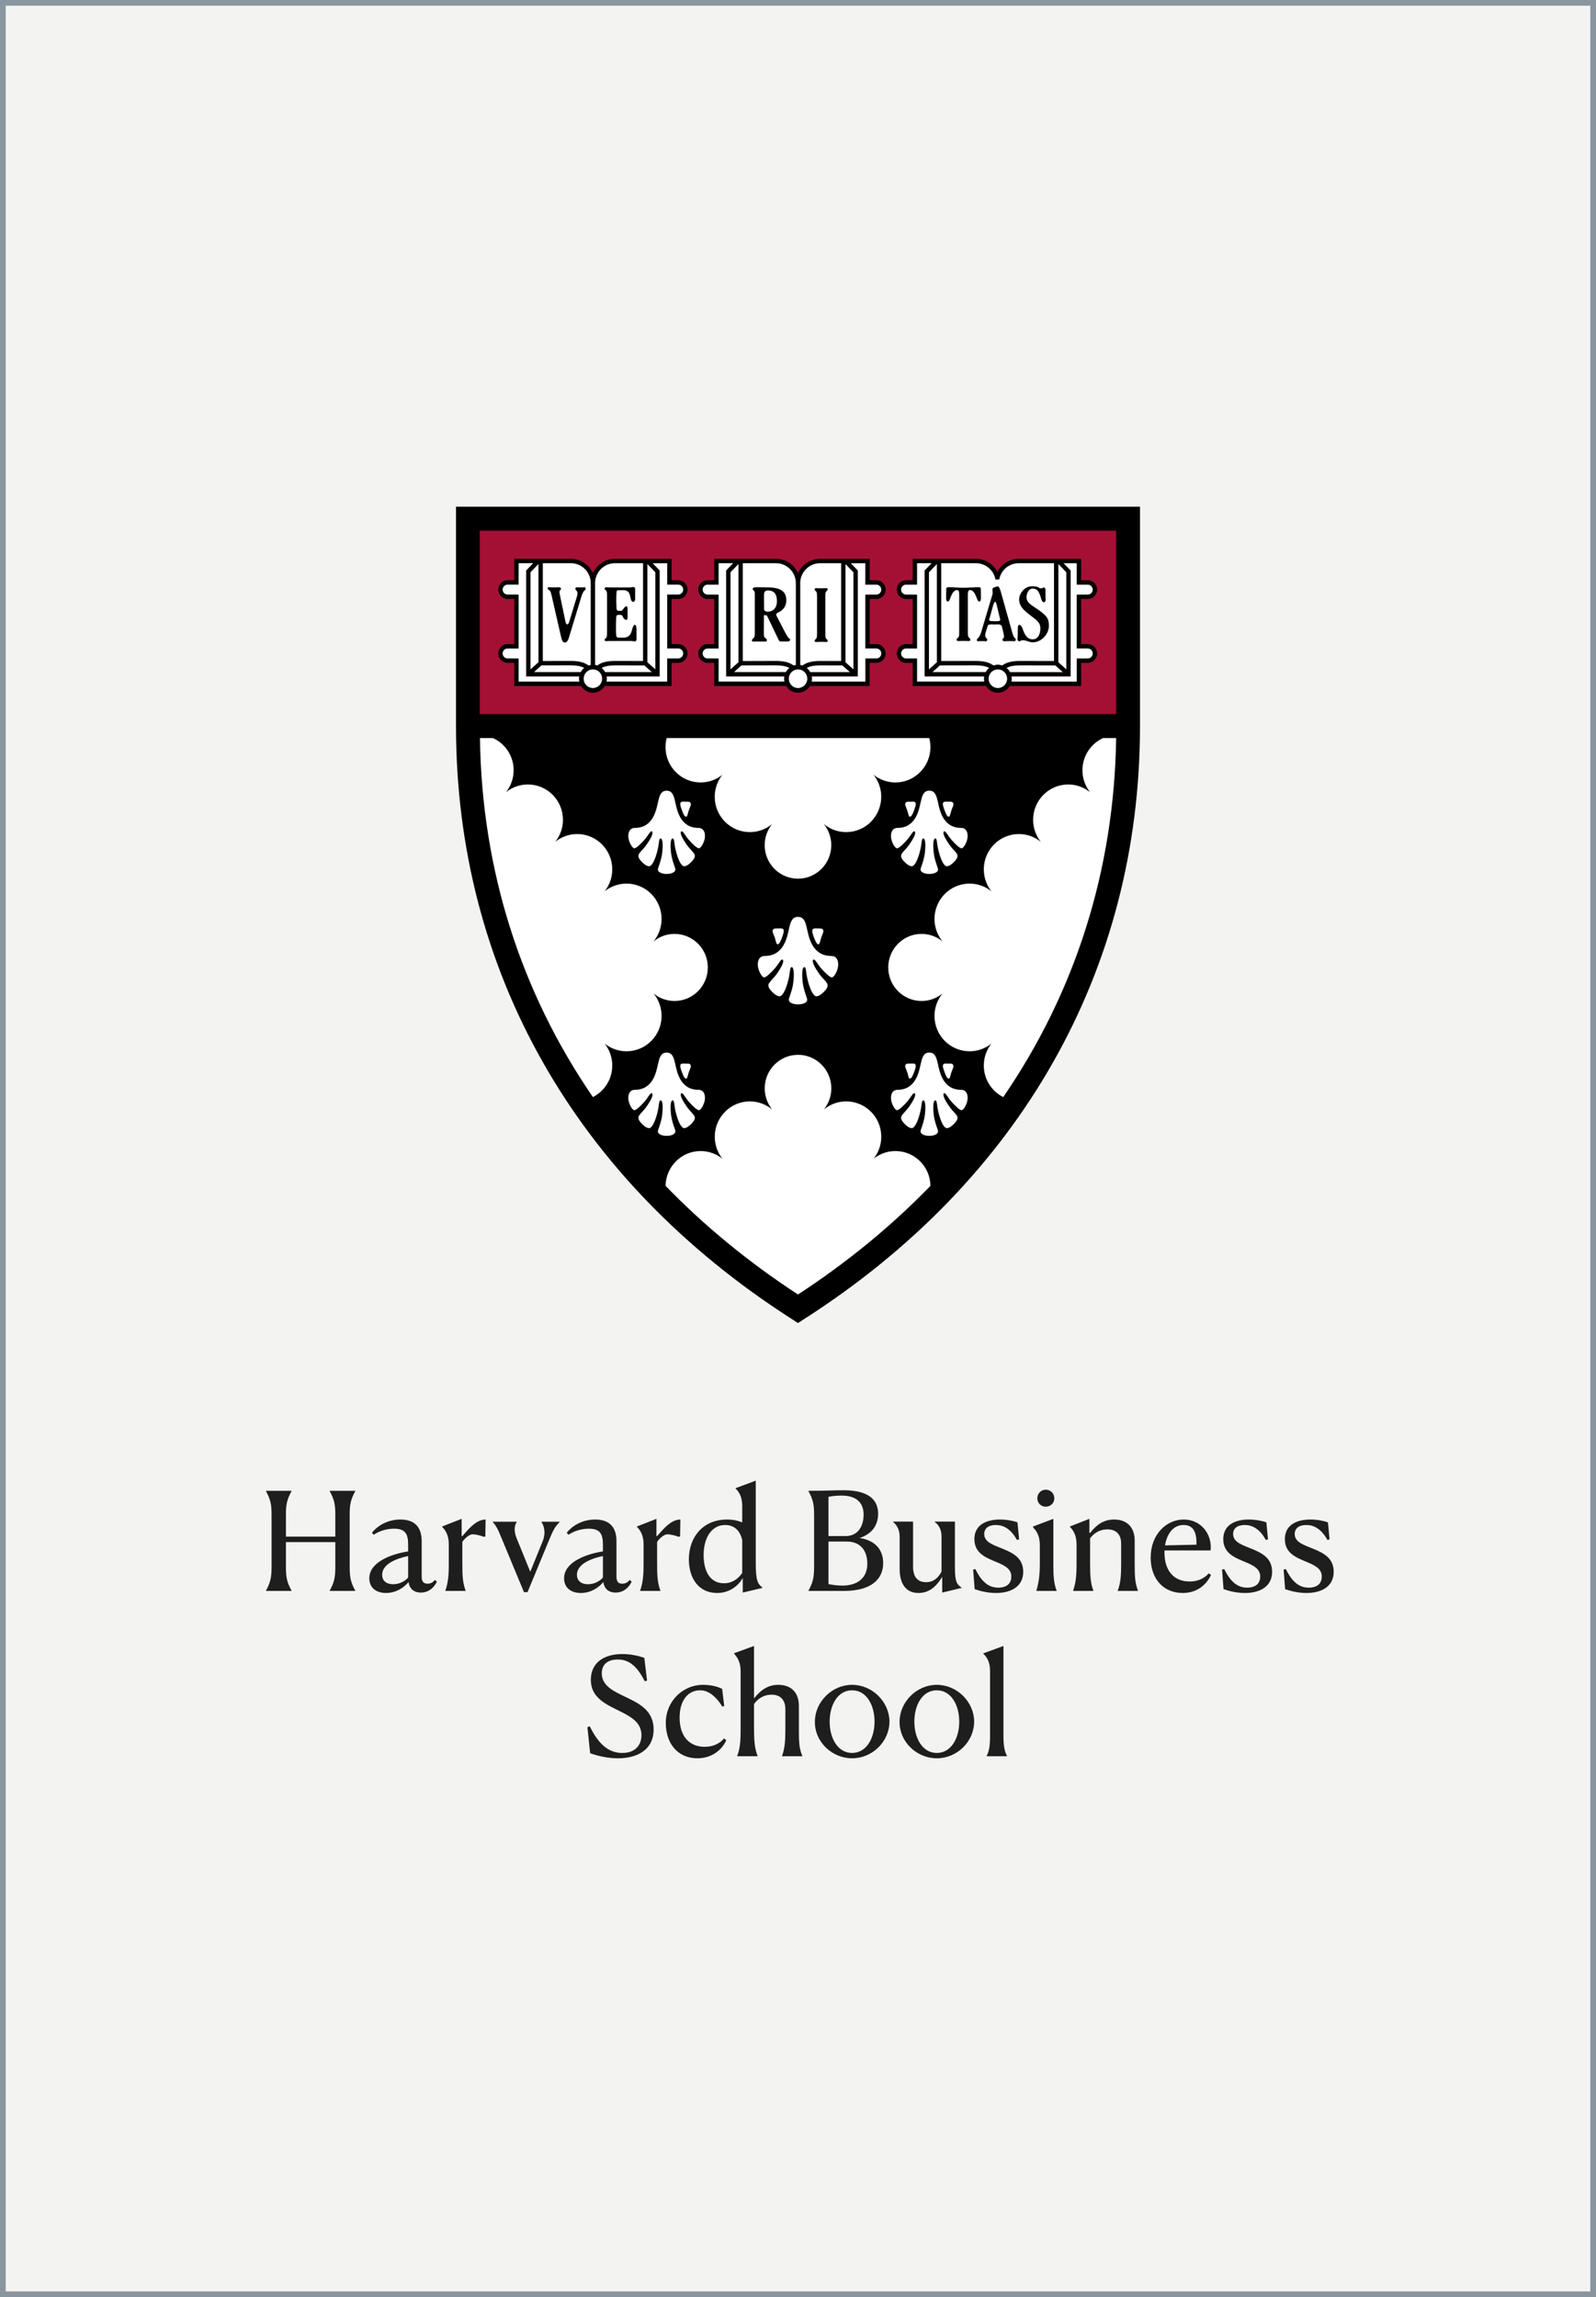 <svg width="280" height="403" viewBox="0 0 280 403" fill="none" xmlns="http://www.w3.org/2000/svg">
<rect width="280" height="403" fill="#E5E5E5"/>
<rect x="0.5" y="0.5" width="279" height="402" fill="#F3F3F1"/>
<rect x="0.5" y="0.5" width="279" height="402" stroke="#8996A0"/>
<path d="M80 88.893V127.387C80 170.114 100.911 207.047 138.878 231.386L139.997 232.107L141.116 231.386C179.089 207.047 200 170.114 200 127.387V88.893H80Z" fill="black"/>
<path d="M195.822 93.103H84.17V125.286H195.822V93.103Z" fill="#A41034"/>
<path d="M193.509 129.488C191.383 130.463 189.9 132.621 189.9 135.129C189.9 136.583 190.398 137.913 191.232 138.972C190.179 138.133 188.853 137.626 187.404 137.626C184.002 137.626 181.249 140.404 181.249 143.824C181.249 145.278 181.747 146.608 182.581 147.668C181.529 146.828 180.202 146.321 178.753 146.321C175.351 146.321 172.598 149.099 172.598 152.519C172.598 153.973 173.096 155.303 173.93 156.363C172.878 155.523 171.551 155.016 170.102 155.016C166.7 155.016 163.947 157.794 163.947 161.215C163.947 162.708 164.473 164.077 165.346 165.148C164.344 164.331 163.068 163.841 161.675 163.841C158.446 163.841 155.833 166.478 155.833 169.724C155.833 172.976 158.452 175.607 161.675 175.607C163.063 175.607 164.339 175.117 165.346 174.3C164.473 175.371 163.947 176.74 163.947 178.233C163.947 181.659 166.706 184.432 170.102 184.432C171.551 184.432 172.878 183.925 173.93 183.085C173.101 184.145 172.598 185.475 172.598 186.928C172.598 189.357 173.985 191.459 176.006 192.473C188.624 174.086 195.479 152.694 195.815 129.488H193.509Z" fill="white"/>
<path d="M116.757 131.072C116.757 134.498 119.516 137.271 122.912 137.271C124.356 137.271 125.676 136.769 126.728 135.929C125.895 136.989 125.391 138.324 125.391 139.784C125.391 143.21 128.15 145.983 131.546 145.983C133.029 145.983 134.389 145.453 135.452 144.574C134.641 145.582 134.154 146.867 134.154 148.271C134.154 151.522 136.773 154.154 139.996 154.154C143.224 154.154 145.838 151.516 145.838 148.271C145.838 146.873 145.351 145.588 144.54 144.574C145.603 145.453 146.962 145.983 148.445 145.983C151.848 145.983 154.601 143.204 154.601 139.784C154.601 138.324 154.097 136.989 153.263 135.929C154.315 136.763 155.636 137.271 157.08 137.271C160.482 137.271 163.235 134.492 163.235 131.072C163.235 130.525 163.162 129.995 163.028 129.488H116.958C116.835 129.995 116.757 130.525 116.757 131.072Z" fill="white"/>
<path d="M157.087 201.936C155.644 201.936 154.323 202.438 153.271 203.277C154.105 202.218 154.609 200.882 154.609 199.423C154.609 195.996 151.85 193.224 148.453 193.224C146.97 193.224 145.611 193.754 144.547 194.633C145.359 193.624 145.846 192.339 145.846 190.936C145.846 187.684 143.227 185.053 140.004 185.053C136.775 185.053 134.162 187.69 134.162 190.936C134.162 192.334 134.649 193.618 135.46 194.633C134.397 193.754 133.037 193.224 131.554 193.224C128.152 193.224 125.399 196.002 125.399 199.423C125.399 200.882 125.902 202.218 126.736 203.277C125.684 202.443 124.364 201.936 122.92 201.936C119.551 201.936 116.821 204.664 116.765 208.039C123.536 215.027 131.297 221.417 139.998 227.103C148.705 221.411 156.466 215.027 163.237 208.039C163.192 204.664 160.456 201.936 157.087 201.936Z" fill="white"/>
<path d="M107.414 186.928C107.414 185.475 106.916 184.145 106.082 183.085C107.134 183.925 108.46 184.432 109.909 184.432C113.311 184.432 116.065 181.654 116.065 178.233C116.065 176.74 115.539 175.371 114.666 174.3C115.667 175.117 116.943 175.607 118.337 175.607C121.565 175.607 124.178 172.97 124.178 169.724C124.178 166.472 121.56 163.841 118.337 163.841C116.949 163.841 115.673 164.331 114.666 165.148C115.539 164.077 116.065 162.708 116.065 161.215C116.065 157.789 113.306 155.016 109.909 155.016C108.46 155.016 107.134 155.523 106.082 156.363C106.91 155.303 107.414 153.973 107.414 152.519C107.414 149.093 104.655 146.321 101.258 146.321C99.809 146.321 98.483 146.828 97.431 147.668C98.259 146.608 98.763 145.278 98.763 143.824C98.763 140.398 96.004 137.626 92.607 137.626C91.158 137.626 89.832 138.133 88.78 138.972C89.608 137.913 90.112 136.583 90.112 135.129C90.112 132.621 88.629 130.469 86.502 129.488H84.203C84.522 152.666 91.382 174.063 104.017 192.468C106.026 191.453 107.414 189.357 107.414 186.928Z" fill="white"/>
<path d="M120.373 143.289C120.586 143.289 120.636 142.793 120.815 142.241C121.033 141.553 121.319 141.204 121.145 140.877C121.005 140.612 120.77 140.646 120.311 140.646C119.998 140.646 119.55 140.573 119.405 140.804C119.231 141.08 119.455 141.666 119.662 142.207C119.88 142.81 120.099 143.289 120.373 143.289Z" fill="white"/>
<path d="M120.824 147.313C121.496 148.074 122.279 148.823 122.615 148.823C123.001 148.823 123.678 147.589 123.678 146.699C123.678 145.809 123.298 145.245 122.531 145.245C119.258 145.245 118.754 141.977 118.452 140.669C118.211 139.638 117.987 138.714 116.952 138.714C115.917 138.714 115.693 139.638 115.452 140.669C115.15 141.977 114.647 145.245 111.373 145.245C110.612 145.245 110.226 145.809 110.226 146.699C110.226 147.589 110.903 148.823 111.289 148.823C111.625 148.823 112.408 148.074 113.08 147.313C113.712 146.598 114.154 145.572 114.417 145.899C114.675 146.22 114.059 147.268 113.522 148.057C112.727 149.223 112 149.601 112 150.165C112 150.582 112.42 151.044 112.772 151.371C113.13 151.709 113.511 151.968 113.891 151.968C114.356 151.968 114.96 150.869 115.385 149.043C115.665 147.832 115.576 147.093 115.9 147.093C116.146 147.093 116.297 147.679 116.247 148.739C116.197 149.888 116.051 150.537 115.676 151.681C115.503 152.205 115.257 152.599 115.57 152.903C115.872 153.191 116.381 153.326 116.952 153.326C117.523 153.326 118.032 153.196 118.334 152.903C118.648 152.599 118.401 152.205 118.228 151.681C117.853 150.537 117.707 149.888 117.657 148.739C117.607 147.679 117.758 147.093 118.004 147.093C118.329 147.093 118.239 147.832 118.519 149.043C118.938 150.863 119.548 151.968 120.013 151.968C120.393 151.968 120.774 151.709 121.132 151.371C121.485 151.038 121.904 150.576 121.904 150.165C121.904 149.601 121.177 149.229 120.382 148.057C119.845 147.268 119.224 146.22 119.487 145.899C119.75 145.572 120.192 146.598 120.824 147.313Z" fill="white"/>
<path d="M166.448 143.289C166.66 143.289 166.711 142.793 166.89 142.241C167.108 141.553 167.393 141.204 167.22 140.877C167.08 140.612 166.845 140.646 166.386 140.646C166.073 140.646 165.625 140.573 165.48 140.804C165.306 141.08 165.53 141.666 165.737 142.207C165.955 142.81 166.173 143.289 166.448 143.289Z" fill="white"/>
<path d="M166.908 147.313C167.579 148.074 168.363 148.823 168.699 148.823C169.085 148.823 169.762 147.589 169.762 146.699C169.762 145.809 169.381 145.245 168.615 145.245C165.341 145.245 164.837 141.977 164.535 140.669C164.295 139.638 164.071 138.714 163.036 138.714C162 138.714 161.777 139.638 161.536 140.669C161.234 141.977 160.73 145.245 157.457 145.245C156.696 145.245 156.31 145.809 156.31 146.699C156.31 147.589 156.987 148.823 157.373 148.823C157.709 148.823 158.492 148.074 159.163 147.313C159.796 146.598 160.238 145.572 160.501 145.899C160.758 146.22 160.143 147.268 159.605 148.057C158.811 149.223 158.083 149.601 158.083 150.165C158.083 150.582 158.503 151.044 158.856 151.371C159.214 151.709 159.594 151.968 159.975 151.968C160.439 151.968 161.044 150.869 161.469 149.043C161.749 147.832 161.659 147.093 161.984 147.093C162.23 147.093 162.381 147.679 162.331 148.739C162.28 149.888 162.135 150.537 161.76 151.681C161.586 152.205 161.34 152.599 161.653 152.903C161.956 153.191 162.465 153.326 163.036 153.326C163.606 153.326 164.116 153.196 164.418 152.903C164.731 152.599 164.485 152.205 164.311 151.681C163.937 150.537 163.791 149.888 163.741 148.739C163.69 147.679 163.841 147.093 164.088 147.093C164.412 147.093 164.323 147.832 164.602 149.043C165.022 150.863 165.632 151.968 166.096 151.968C166.477 151.968 166.858 151.709 167.216 151.371C167.568 151.038 167.988 150.576 167.988 150.165C167.988 149.601 167.26 149.229 166.466 148.057C165.929 147.268 165.307 146.22 165.57 145.899C165.833 145.572 166.276 146.598 166.908 147.313Z" fill="white"/>
<path d="M159.622 143.29C159.896 143.29 160.12 142.811 160.344 142.208C160.545 141.667 160.774 141.075 160.601 140.805C160.45 140.568 160.002 140.647 159.694 140.647C159.236 140.647 159.001 140.613 158.861 140.878C158.687 141.205 158.967 141.549 159.191 142.242C159.359 142.8 159.409 143.29 159.622 143.29Z" fill="white"/>
<path d="M120.373 189.237C120.586 189.237 120.636 188.741 120.815 188.188C121.033 187.501 121.319 187.151 121.145 186.825C121.005 186.56 120.77 186.594 120.311 186.594C119.998 186.594 119.55 186.52 119.405 186.751C119.231 187.028 119.455 187.614 119.662 188.155C119.88 188.758 120.099 189.237 120.373 189.237Z" fill="white"/>
<path d="M120.824 193.259C121.496 194.019 122.279 194.769 122.615 194.769C123.001 194.769 123.678 193.535 123.678 192.644C123.678 191.754 123.298 191.19 122.531 191.19C119.258 191.19 118.754 187.922 118.452 186.615C118.211 185.583 117.987 184.659 116.952 184.659C115.917 184.659 115.693 185.583 115.452 186.615C115.15 187.922 114.647 191.19 111.373 191.19C110.612 191.19 110.226 191.754 110.226 192.644C110.226 193.535 110.903 194.769 111.289 194.769C111.625 194.769 112.408 194.019 113.08 193.259C113.712 192.543 114.154 191.517 114.417 191.844C114.675 192.165 114.059 193.213 113.522 194.002C112.727 195.169 112 195.546 112 196.11C112 196.527 112.42 196.989 112.772 197.316C113.13 197.654 113.511 197.913 113.891 197.913C114.356 197.913 114.96 196.814 115.385 194.989C115.665 193.777 115.576 193.039 115.9 193.039C116.146 193.039 116.297 193.625 116.247 194.684C116.197 195.834 116.051 196.482 115.676 197.626C115.503 198.15 115.257 198.545 115.57 198.849C115.872 199.136 116.381 199.271 116.952 199.271C117.523 199.271 118.032 199.142 118.334 198.849C118.648 198.545 118.401 198.15 118.228 197.626C117.853 196.482 117.707 195.834 117.657 194.684C117.607 193.625 117.758 193.039 118.004 193.039C118.329 193.039 118.239 193.777 118.519 194.989C118.938 196.809 119.548 197.913 120.013 197.913C120.393 197.913 120.774 197.654 121.132 197.316C121.485 196.983 121.904 196.521 121.904 196.11C121.904 195.546 121.177 195.175 120.382 194.002C119.845 193.213 119.224 192.165 119.487 191.844C119.75 191.517 120.192 192.543 120.824 193.259Z" fill="white"/>
<path d="M166.448 189.237C166.66 189.237 166.711 188.741 166.89 188.188C167.108 187.501 167.393 187.151 167.22 186.825C167.08 186.56 166.845 186.594 166.386 186.594C166.073 186.594 165.625 186.52 165.48 186.751C165.306 187.028 165.53 187.614 165.737 188.155C165.955 188.758 166.173 189.237 166.448 189.237Z" fill="white"/>
<path d="M156.31 192.644C156.31 193.535 156.987 194.769 157.373 194.769C157.709 194.769 158.492 194.019 159.163 193.259C159.796 192.543 160.238 191.517 160.501 191.844C160.758 192.165 160.143 193.213 159.605 194.002C158.811 195.169 158.083 195.546 158.083 196.11C158.083 196.527 158.503 196.989 158.856 197.316C159.214 197.654 159.594 197.913 159.975 197.913C160.439 197.913 161.044 196.814 161.469 194.989C161.749 193.777 161.659 193.039 161.984 193.039C162.23 193.039 162.381 193.625 162.331 194.684C162.28 195.834 162.135 196.482 161.76 197.626C161.586 198.15 161.34 198.545 161.653 198.849C161.956 199.136 162.465 199.271 163.036 199.271C163.606 199.271 164.116 199.142 164.418 198.849C164.731 198.545 164.485 198.15 164.311 197.626C163.937 196.482 163.791 195.834 163.741 194.684C163.69 193.625 163.841 193.039 164.088 193.039C164.412 193.039 164.323 193.777 164.602 194.989C165.022 196.809 165.632 197.913 166.096 197.913C166.477 197.913 166.858 197.654 167.216 197.316C167.568 196.983 167.988 196.521 167.988 196.11C167.988 195.546 167.26 195.175 166.466 194.002C165.929 193.213 165.307 192.165 165.57 191.844C165.833 191.517 166.276 192.543 166.908 193.259C167.579 194.019 168.363 194.769 168.699 194.769C169.085 194.769 169.762 193.535 169.762 192.644C169.762 191.754 169.381 191.19 168.615 191.19C165.341 191.19 164.837 187.922 164.535 186.615C164.295 185.583 164.071 184.659 163.036 184.659C162 184.659 161.777 185.583 161.536 186.615C161.234 187.922 160.73 191.19 157.457 191.19C156.69 191.19 156.31 191.754 156.31 192.644Z" fill="white"/>
<path d="M159.622 189.234C159.896 189.234 160.12 188.755 160.344 188.152C160.545 187.611 160.774 187.02 160.601 186.749C160.45 186.512 160.002 186.591 159.694 186.591C159.236 186.591 159.001 186.557 158.861 186.822C158.687 187.149 158.967 187.493 159.191 188.186C159.359 188.744 159.409 189.234 159.622 189.234Z" fill="white"/>
<path d="M143.585 165.667C143.809 165.667 143.865 165.148 144.049 164.562C144.279 163.835 144.576 163.475 144.396 163.131C144.251 162.849 143.999 162.888 143.518 162.888C143.188 162.888 142.718 162.81 142.561 163.057C142.382 163.345 142.617 163.965 142.83 164.534C143.07 165.159 143.3 165.667 143.585 165.667Z" fill="white"/>
<path d="M144.064 169.889C144.769 170.689 145.591 171.473 145.944 171.473C146.347 171.473 147.057 170.177 147.057 169.241C147.057 168.306 146.654 167.714 145.854 167.714C142.418 167.714 141.887 164.282 141.573 162.913C141.322 161.825 141.087 160.856 140.001 160.856C138.915 160.856 138.675 161.825 138.429 162.913C138.11 164.282 137.584 167.714 134.148 167.714C133.348 167.714 132.945 168.306 132.945 169.241C132.945 170.177 133.656 171.473 134.059 171.473C134.411 171.473 135.234 170.684 135.939 169.889C136.604 169.134 137.069 168.063 137.343 168.401C137.617 168.739 136.968 169.838 136.403 170.672C135.569 171.901 134.803 172.295 134.803 172.887C134.803 173.321 135.245 173.805 135.614 174.155C135.989 174.51 136.392 174.78 136.789 174.78C137.276 174.78 137.914 173.625 138.356 171.709C138.652 170.441 138.552 169.664 138.893 169.664C139.15 169.664 139.307 170.283 139.257 171.394C139.201 172.6 139.05 173.281 138.658 174.482C138.479 175.034 138.216 175.445 138.546 175.767C138.865 176.071 139.402 176.206 140.001 176.206C140.6 176.206 141.137 176.071 141.456 175.767C141.786 175.451 141.523 175.034 141.344 174.482C140.952 173.281 140.801 172.6 140.745 171.394C140.695 170.283 140.852 169.664 141.109 169.664C141.45 169.664 141.355 170.436 141.646 171.709C142.088 173.625 142.726 174.78 143.213 174.78C143.61 174.78 144.008 174.504 144.388 174.155C144.757 173.805 145.2 173.321 145.2 172.887C145.2 172.295 144.439 171.901 143.599 170.672C143.034 169.844 142.385 168.745 142.659 168.401C142.933 168.063 143.398 169.14 144.064 169.889Z" fill="white"/>
<path d="M136.414 165.667C136.705 165.667 136.935 165.159 137.17 164.534C137.382 163.965 137.617 163.345 137.438 163.057C137.282 162.81 136.812 162.888 136.481 162.888C136 162.888 135.754 162.854 135.603 163.131C135.424 163.475 135.715 163.835 135.95 164.562C136.134 165.148 136.19 165.667 136.414 165.667Z" fill="white"/>
<path d="M175.078 121.125C174.367 121.125 173.718 120.753 173.343 120.134L173.226 119.942H160.546V115.879H158.973C158.297 115.879 157.748 115.327 157.748 114.645C157.748 113.963 158.297 113.405 158.973 113.405H160.546V104.676H158.973C158.297 104.676 157.748 104.118 157.748 103.436C157.748 102.754 158.297 102.196 158.973 102.196H160.546V98.443H171.217C172.661 98.443 173.964 99.233 174.625 100.5L174.983 101.188L175.341 100.506C176.001 99.238 177.311 98.449 178.754 98.449H189.28V102.202H190.858C191.535 102.202 192.083 102.76 192.083 103.442C192.083 104.124 191.535 104.682 190.858 104.682H189.28V113.399H190.858C191.535 113.399 192.083 113.957 192.083 114.639C192.083 115.321 191.535 115.873 190.858 115.873H189.28V119.936H176.93L176.813 120.134C176.432 120.753 175.789 121.125 175.078 121.125Z" fill="white"/>
<path d="M140.01 121.125C139.299 121.125 138.65 120.753 138.275 120.134L138.158 119.942H125.713V115.879H124.14C123.463 115.879 122.915 115.327 122.915 114.645C122.915 113.963 123.463 113.405 124.14 113.405H125.713V104.676H124.14C123.463 104.676 122.915 104.118 122.915 103.436C122.915 102.754 123.463 102.196 124.14 102.196H125.713V98.443H136.149C137.649 98.443 139.019 99.334 139.646 100.709L140.01 101.515L140.374 100.709C141 99.334 142.371 98.443 143.871 98.443H152.175V102.196H153.747C154.425 102.196 154.973 102.754 154.973 103.436C154.973 104.118 154.425 104.676 153.747 104.676H152.175V113.399H153.747C154.425 113.399 154.973 113.957 154.973 114.639C154.973 115.321 154.425 115.873 153.747 115.873H152.175V119.936H141.862L141.744 120.128C141.364 120.753 140.721 121.125 140.01 121.125Z" fill="white"/>
<path d="M104.02 121.125C103.309 121.125 102.66 120.753 102.285 120.134L102.168 119.942H90.629V115.879H89.057C88.38 115.879 87.832 115.327 87.832 114.645C87.832 113.963 88.38 113.405 89.057 113.405H90.629V104.676H89.057C88.38 104.676 87.832 104.118 87.832 103.436C87.832 102.754 88.38 102.196 89.057 102.196H90.629V98.443H100.164C101.664 98.443 103.035 99.334 103.656 100.709L104.02 101.515L104.384 100.709C105.01 99.334 106.381 98.443 107.881 98.443H117.416V102.196H118.988C119.666 102.196 120.214 102.754 120.214 103.436C120.214 104.118 119.666 104.676 118.988 104.676H117.416V113.399H118.988C119.666 113.399 120.214 113.957 120.214 114.639C120.214 115.321 119.666 115.873 118.988 115.873H117.416V119.936H105.872L105.755 120.128C105.38 120.753 104.731 121.125 104.02 121.125Z" fill="white"/>
<path d="M178.844 112.509C179.04 112.509 179 112.323 179.521 112.323C180.041 112.323 180.562 112.69 181.205 112.69C182.688 112.69 184.014 111.236 184.014 109.827C184.014 108.537 183.695 108.131 182.464 107.201C181.233 106.271 180.091 105.894 180.091 104.744C180.091 104.333 180.315 103.262 181.205 103.262C182.251 103.262 182.436 104.383 182.722 105.217C182.968 105.939 183.455 105.651 183.438 105.24C183.415 104.834 183.415 103.685 183.415 103.425C183.415 103.166 183.13 102.924 182.99 103.115C182.895 103.245 182.436 103.211 182.391 103.177C182.039 102.913 181.697 102.856 181.026 102.856C179.65 102.856 178.799 104.243 178.799 105.122C178.799 106.006 179.129 106.722 180.623 107.843C182.117 108.971 182.52 109.297 182.52 110.283C182.52 110.898 182.285 112.166 181.188 112.166C180.103 112.166 179.694 111.14 179.415 110.329C179.112 109.461 178.564 109.337 178.564 110.21C178.564 110.723 178.564 111.692 178.513 112.025C178.452 112.357 178.659 112.509 178.844 112.509Z" fill="black"/>
<path d="M170.186 103.519C170.482 103.519 170.908 103.682 171.327 104.832C171.478 105.238 171.574 105.525 171.825 105.525C172.072 105.525 172.099 105.097 172.099 104.832C172.099 104.567 172.072 103.592 172.072 103.372C172.072 103.04 172.049 102.966 170.902 103.04C170.085 103.091 169.509 103.113 169.039 103.113C168.563 103.113 167.998 103.091 167.175 103.04C166.034 102.966 166.011 103.04 166.011 103.372C166.011 103.592 165.983 104.567 165.983 104.832C165.983 105.097 166.011 105.525 166.252 105.525C166.509 105.525 166.604 105.238 166.75 104.832C167.175 103.682 167.595 103.519 167.897 103.519C168.194 103.519 168.283 103.756 168.283 104.375V111.014C168.272 111.752 168.194 111.774 167.97 111.966C167.74 112.158 167.796 112.496 168.166 112.468C168.535 112.439 168.675 112.439 169.039 112.439C169.402 112.439 169.548 112.439 169.912 112.468C170.281 112.49 170.337 112.158 170.113 111.966C169.884 111.774 169.805 111.752 169.8 111.014V104.375C169.805 103.756 169.889 103.519 170.186 103.519Z" fill="black"/>
<path d="M171.518 111.988C171.322 112.179 171.328 112.529 171.607 112.501C171.887 112.478 171.993 112.478 172.267 112.478C172.542 112.478 172.642 112.478 172.917 112.501C173.191 112.529 173.28 112.241 173.14 112.05C172.995 111.864 172.754 111.836 172.872 111.097L173.297 109.751C173.409 109.452 174.092 109.559 174.45 109.559C174.802 109.559 175.608 109.424 175.759 109.846L176.056 111.092C176.207 111.83 176.14 111.858 175.955 112.044C175.782 112.236 175.894 112.523 176.241 112.495C176.593 112.472 176.828 112.472 177.181 112.472C177.539 112.472 177.578 112.472 177.936 112.495C178.294 112.523 178.244 112.061 178.065 111.937C177.807 111.745 177.796 111.582 177.623 111.092L175.586 103.833C175.429 103.231 175.2 102.83 175.06 102.864C174.618 102.966 174.086 103.084 174.114 103.383L174.148 104.166L172.083 111.097C171.786 111.813 171.719 111.796 171.518 111.988ZM173.622 108.426L174.17 106.426C174.495 105.299 174.702 105.259 174.948 106.505L175.407 108.415C175.569 108.888 175.519 108.99 174.629 108.99C173.482 108.984 173.409 108.9 173.622 108.426Z" fill="black"/>
<path d="M190.841 112.997H189.671V105.085H190.846C191.742 105.085 192.475 104.347 192.475 103.44C192.475 102.533 191.747 101.794 190.846 101.794H189.671V98.041H178.743C177.131 98.041 175.688 98.943 174.971 100.312C174.255 98.943 172.817 98.041 171.206 98.041H160.126V101.794H158.956C158.056 101.794 157.328 102.533 157.328 103.44C157.328 104.347 158.061 105.085 158.956 105.085H160.126V113.003H158.956C158.056 113.003 157.328 113.741 157.328 114.649C157.328 115.556 158.061 116.288 158.956 116.288H160.126V120.351H172.985C173.416 121.062 174.182 121.54 175.061 121.54C175.945 121.54 176.712 121.062 177.137 120.351H189.671V116.288H190.846C191.742 116.288 192.475 115.55 192.475 114.649C192.469 113.735 191.742 112.997 190.841 112.997ZM185.682 98.954L187.075 100.397V117.432L185.682 116.181V98.954ZM165.129 98.808H171.206C172.789 98.808 174.171 99.862 174.568 101.372L174.641 101.659H175.302L175.374 101.372C175.772 99.862 177.154 98.808 178.737 98.808H184.915V115.967L178.922 115.956C177.534 115.956 176.561 116.198 175.828 116.745C175.587 116.666 175.33 116.61 175.061 116.61C174.792 116.61 174.535 116.666 174.294 116.745C173.561 116.193 172.582 115.956 171.2 115.956L165.129 115.967V98.808ZM164.368 116.181L162.974 117.432V100.397L164.362 98.954L164.368 116.181ZM160.887 119.579V115.516H158.956C158.481 115.516 158.089 115.128 158.089 114.643C158.089 114.158 158.481 113.769 158.956 113.769H160.887V104.313H158.956C158.481 104.313 158.089 103.919 158.089 103.44C158.089 102.955 158.481 102.566 158.956 102.566H160.887V98.808H163.439L162.213 100.081V118.672H172.666C172.644 118.802 172.627 118.937 172.627 119.072C172.627 119.247 172.644 119.416 172.677 119.574H160.887V119.579ZM172.929 117.906H163.595L164.894 116.739L171.206 116.728C172.274 116.728 173.002 116.891 173.533 117.173C173.287 117.382 173.086 117.624 172.929 117.906ZM175.067 120.706C174.171 120.706 173.444 119.974 173.444 119.072C173.444 118.171 174.171 117.438 175.067 117.438C175.962 117.438 176.689 118.171 176.689 119.072C176.689 119.974 175.956 120.706 175.067 120.706ZM176.594 117.179C177.131 116.891 177.859 116.733 178.922 116.733L185.15 116.745L186.454 117.911H177.193C177.047 117.624 176.84 117.382 176.594 117.179ZM190.841 115.516H188.905V119.579H177.45C177.484 119.416 177.501 119.247 177.501 119.078C177.501 118.942 177.484 118.807 177.461 118.678H187.836V100.087L186.605 98.814H188.899V102.566H190.835C191.311 102.566 191.703 102.961 191.703 103.44C191.703 103.925 191.316 104.313 190.835 104.313H188.899V113.764H190.835C191.311 113.764 191.703 114.158 191.703 114.637C191.708 115.122 191.316 115.516 190.841 115.516Z" fill="black"/>
<path d="M143.042 112.181C142.83 112.367 142.886 112.66 143.233 112.632C143.58 112.604 143.714 112.604 144.067 112.604C144.413 112.604 144.548 112.604 144.9 112.632C145.247 112.654 145.303 112.367 145.085 112.181C144.872 111.989 144.8 111.967 144.794 111.223V104.59C144.8 103.846 144.872 103.824 145.085 103.632C145.303 103.44 145.247 103.153 144.9 103.181C144.553 103.204 144.419 103.204 144.067 103.204C143.714 103.204 143.58 103.204 143.233 103.181C142.886 103.153 142.83 103.446 143.042 103.632C143.261 103.824 143.333 103.846 143.339 104.59V111.228C143.333 111.961 143.261 111.989 143.042 112.181Z" fill="black"/>
<path d="M153.746 112.997H152.577V105.085H153.746C154.647 105.085 155.375 104.347 155.375 103.44C155.375 102.533 154.642 101.794 153.746 101.794H152.577V98.041H143.87C142.158 98.041 140.68 99.067 140.009 100.543C139.338 99.067 137.86 98.041 136.148 98.041H125.309V101.794H124.14C123.239 101.794 122.511 102.533 122.511 103.44C122.511 104.347 123.244 105.085 124.14 105.085H125.309V113.003H124.14C123.239 113.003 122.511 113.741 122.511 114.649C122.511 115.55 123.244 116.288 124.14 116.288H125.309V120.351H137.927C138.358 121.062 139.125 121.54 140.003 121.54C140.888 121.54 141.654 121.062 142.079 120.351H152.566V116.288H153.735C154.636 116.288 155.364 115.55 155.364 114.649C155.375 113.735 154.642 112.997 153.746 112.997ZM148.33 98.954L149.723 100.397V117.432L148.33 116.181V98.954ZM140.39 102.313C140.39 100.38 141.951 98.808 143.87 98.808H147.569V115.967L143.87 115.962C142.488 115.962 141.514 116.204 140.781 116.756C140.653 116.711 140.529 116.677 140.395 116.66V102.313H140.39ZM130.312 98.808H136.142C138.062 98.808 139.623 100.38 139.623 102.313V116.655C139.489 116.677 139.36 116.711 139.237 116.75C138.504 116.198 137.53 115.956 136.142 115.956L130.312 115.973V98.808ZM129.551 116.181L128.157 117.432V100.397L129.551 98.954V116.181ZM126.07 119.579V115.516H124.14C123.658 115.516 123.272 115.128 123.272 114.643C123.272 114.158 123.664 113.769 124.14 113.769H126.07V104.313H124.14C123.658 104.313 123.272 103.919 123.272 103.44C123.272 102.961 123.664 102.566 124.14 102.566H126.07V98.808H128.622L127.391 100.081V118.672H137.603C137.58 118.802 137.564 118.937 137.564 119.072C137.564 119.247 137.58 119.416 137.614 119.574H126.07V119.579ZM137.871 117.906H128.778L130.082 116.739L136.148 116.728C137.217 116.728 137.944 116.891 138.476 117.173C138.23 117.382 138.028 117.624 137.871 117.906ZM140.009 120.706C139.114 120.706 138.386 119.974 138.386 119.072C138.386 118.171 139.114 117.438 140.009 117.438C140.904 117.438 141.632 118.171 141.632 119.072C141.632 119.974 140.899 120.706 140.009 120.706ZM141.537 117.179C142.074 116.891 142.801 116.733 143.864 116.733L147.798 116.745L149.102 117.911H142.135C141.99 117.624 141.783 117.382 141.537 117.179ZM153.746 115.516H151.816V119.579H142.398C142.432 119.416 142.449 119.247 142.449 119.078C142.449 118.942 142.432 118.807 142.41 118.678H150.49V100.087L149.259 98.814H151.81V102.566H153.741C154.216 102.566 154.608 102.961 154.608 103.44C154.608 103.919 154.216 104.313 153.741 104.313H151.81V113.764H153.741C154.216 113.764 154.608 114.158 154.608 114.637C154.614 115.122 154.222 115.516 153.746 115.516Z" fill="black"/>
<path d="M134.006 111.15L134.017 107.904L134.532 107.96C134.694 108.236 136.474 112.04 136.625 112.305C136.781 112.569 136.865 112.541 136.865 112.541H138.169C138.667 112.541 138.673 112.186 138.583 112.124C138.443 112.017 138.32 111.899 138.119 111.623C137.917 111.347 136.423 108.371 136.317 108.197C136.211 108.022 136.183 107.96 136.183 107.842C136.183 107.723 136.255 107.565 136.479 107.47C137.279 107.132 137.951 106.444 137.951 105.339C137.951 103.886 137.14 103.052 134.677 103.052C134.062 103.052 132.971 103.023 132.59 103.023C132.21 103.023 131.88 103.283 132.137 103.502C132.4 103.717 132.422 103.88 132.422 104.196V111.15C132.422 111.893 132.21 111.916 132.019 112.107C131.835 112.299 131.88 112.586 132.187 112.564C132.49 112.541 132.848 112.541 133.161 112.541C133.508 112.541 133.866 112.541 134.224 112.564C134.577 112.586 134.638 112.248 134.426 112.062C134.213 111.871 134.006 111.893 134.006 111.15ZM134.034 104.348C134.034 103.559 134.566 103.536 135.041 103.604C135.511 103.677 136.3 103.92 136.3 105.469C136.3 107.024 135.209 107.312 134.711 107.312C134.213 107.312 134.045 107.092 134.045 106.855L134.034 105.447V104.348Z" fill="black"/>
<path d="M118.987 112.995H117.818V105.083H118.987C119.888 105.083 120.615 104.345 120.615 103.438C120.615 102.531 119.882 101.792 118.987 101.792H117.818V98.039H107.88C106.167 98.039 104.69 99.065 104.019 100.541C103.347 99.065 101.87 98.039 100.157 98.039H90.225V101.792H89.056C88.155 101.792 87.427 102.531 87.427 103.438C87.427 104.345 88.16 105.083 89.056 105.083H90.225V113.001H89.056C88.155 113.001 87.427 113.739 87.427 114.646C87.427 115.548 88.16 116.286 89.056 116.286H90.225V120.349H101.943C102.373 121.059 103.14 121.538 104.019 121.538C104.897 121.538 105.669 121.059 106.095 120.349H117.812V116.286H118.981C119.882 116.286 120.61 115.548 120.61 114.646C120.621 113.734 119.888 112.995 118.987 112.995ZM113.576 98.952L114.969 100.395V117.43L113.576 116.179V98.952ZM104.399 102.311C104.399 100.378 105.96 98.806 107.88 98.806H112.815V115.965L107.88 115.954C106.497 115.954 105.524 116.196 104.791 116.748C104.662 116.703 104.539 116.669 104.405 116.652V102.311H104.399ZM95.228 98.806H100.157C102.077 98.806 103.638 100.378 103.638 102.311V116.652C103.504 116.675 103.375 116.709 103.252 116.748C102.519 116.196 101.545 115.954 100.163 115.954L95.233 115.965V98.806H95.228ZM94.467 116.179L93.073 117.43V100.395L94.461 98.952L94.467 116.179ZM90.986 119.577V115.514H89.05C88.574 115.514 88.183 115.125 88.183 114.641C88.183 114.156 88.574 113.767 89.05 113.767H90.986V104.311H89.05C88.574 104.311 88.183 103.917 88.183 103.438C88.183 102.959 88.574 102.564 89.05 102.564H90.986V98.806H93.538L92.312 100.085V118.676H101.624C101.601 118.805 101.584 118.941 101.584 119.076C101.584 119.25 101.601 119.42 101.635 119.577H90.986ZM101.887 117.904H93.689L94.987 116.737L100.152 116.726C101.221 116.726 101.948 116.889 102.48 117.171C102.245 117.38 102.038 117.622 101.887 117.904ZM104.019 120.704C103.123 120.704 102.396 119.972 102.396 119.07C102.396 118.168 103.123 117.436 104.019 117.436C104.914 117.436 105.641 118.168 105.641 119.07C105.641 119.972 104.914 120.704 104.019 120.704ZM105.552 117.177C106.089 116.889 106.816 116.732 107.88 116.732L113.05 116.743L114.354 117.909H106.156C105.999 117.622 105.798 117.38 105.552 117.177ZM118.987 115.514H117.051V119.577H106.408C106.442 119.414 106.458 119.245 106.458 119.076C106.458 118.941 106.442 118.805 106.419 118.676H115.736V100.085L114.505 98.811H117.057V102.564H118.993C119.474 102.564 119.86 102.959 119.86 103.438C119.86 103.917 119.468 104.311 118.993 104.311H117.057V113.762H118.993C119.474 113.762 119.86 114.156 119.86 114.635C119.854 115.12 119.468 115.514 118.987 115.514Z" fill="black"/>
<path d="M106.199 112.03C105.987 112.222 106.037 112.509 106.389 112.481C106.736 112.458 106.871 112.453 107.218 112.453L110.838 112.447C111.123 112.464 111.666 112.723 111.666 112.154V110.39C111.666 109.432 111.191 109.263 110.905 110.413C110.715 111.174 110.48 111.867 109.316 111.867H108.561C108.253 111.867 108.141 111.748 108.113 111.484C108.04 110.813 108.04 109.607 108.113 108.288C108.13 107.905 108.303 107.871 108.678 107.871C109.059 107.871 109.159 107.905 109.271 108.215C109.406 108.576 110.105 109.224 110.105 108.215V106.879C110.105 105.876 109.49 106.592 109.322 106.879C109.154 107.167 109.064 107.167 108.678 107.167C108.303 107.167 108.18 107.094 108.158 106.71C108.124 106.085 108.085 105.088 108.158 103.915C108.174 103.656 108.253 103.538 108.561 103.538H109.316C110.48 103.538 110.48 104.327 110.665 105.093C110.855 105.854 111.426 105.662 111.426 105.116V103.352C111.426 102.777 110.883 103.042 110.597 103.059H107.218C106.871 103.059 106.736 103.059 106.389 103.031C106.037 103.008 105.987 103.296 106.199 103.487C106.418 103.679 106.49 103.701 106.496 104.44V111.078C106.496 111.816 106.418 111.844 106.199 112.03Z" fill="black"/>
<path d="M102.616 103.543C102.812 103.351 102.807 103.002 102.532 103.03C102.253 103.058 102.146 103.058 101.878 103.058C101.604 103.058 101.497 103.058 101.229 103.03C100.96 103.008 100.87 103.29 101.01 103.487C101.15 103.678 101.391 103.701 101.279 104.439L99.88 109.032C99.718 109.612 99.354 109.804 99.197 109.026L98.235 104.433C98.084 103.695 98.157 103.667 98.336 103.481C98.515 103.29 98.397 103.002 98.05 103.025C97.703 103.053 97.564 103.053 97.211 103.053C96.853 103.053 96.719 103.053 96.355 103.025C95.997 103.002 96.002 103.284 96.26 103.481C96.517 103.673 96.601 103.695 96.763 104.433L98.425 111.692C98.582 112.295 98.688 112.717 99.08 112.717C99.472 112.717 99.695 112.317 99.852 111.714L102.068 104.433C102.348 103.718 102.415 103.735 102.616 103.543Z" fill="black"/>
<path d="M46.659 279.107V279.059C47.427 277.643 47.643 276.803 47.643 274.907V265.739C47.643 263.795 47.427 263.051 46.659 261.587V261.539H51.147V261.587C50.379 263.051 50.163 263.795 50.163 265.739V269.579H58.827V265.739C58.827 263.819 58.611 263.051 57.843 261.587V261.539H62.331V261.587C61.563 263.051 61.347 263.795 61.347 265.739V274.907C61.347 276.827 61.563 277.643 62.331 279.059V279.107H57.843V279.059C58.611 277.643 58.827 276.803 58.827 274.907V270.539H50.163V274.907C50.163 276.827 50.379 277.643 51.147 279.059V279.107H46.659ZM67.717 279.467C65.965 279.467 64.789 278.507 64.789 276.899C64.789 273.995 68.725 272.627 71.605 272.171V270.971C71.605 269.027 71.029 268.187 69.133 268.187C67.909 268.187 66.613 268.547 65.581 269.243L65.245 268.907C66.325 267.563 68.125 266.579 70.237 266.579C73.117 266.579 73.981 268.331 73.981 270.371V276.635C73.981 277.379 74.245 277.835 74.989 277.835C75.541 277.835 75.901 277.643 76.309 277.187L76.645 277.475C76.261 278.315 75.373 279.395 73.837 279.395C72.493 279.395 71.797 278.579 71.677 277.547C70.813 278.579 69.445 279.467 67.717 279.467ZM67.045 276.275C67.045 277.307 67.765 277.931 68.989 277.931C70.117 277.931 71.101 277.355 71.605 276.755V272.987C69.373 273.443 67.045 274.451 67.045 276.275ZM78.136 279.107V279.059C78.592 277.715 78.736 276.515 78.736 274.379V270.947C78.736 269.387 78.208 268.499 77.56 267.851V267.803L80.992 266.459V269.483H81.112C82.144 268.331 83.512 266.579 85.192 266.579L85.144 269.555L84.832 269.603C84.352 269.387 83.44 269.171 82.888 269.171C82.48 269.171 81.712 269.651 81.112 270.491V274.355C81.112 276.491 81.184 277.715 81.688 279.059V279.107H78.136ZM96.341 270.155L92.549 279.323H91.925L88.061 270.011C87.365 268.307 87.029 267.611 86.429 267.011V266.963H90.653V267.011C90.293 267.515 90.077 268.523 90.629 269.843L93.029 275.747L95.165 270.491C95.861 268.835 95.381 267.587 94.997 267.011V266.963H98.189V267.011C97.301 267.899 96.989 268.595 96.341 270.155ZM101.889 279.467C100.137 279.467 98.961 278.507 98.961 276.899C98.961 273.995 102.897 272.627 105.777 272.171V270.971C105.777 269.027 105.201 268.187 103.305 268.187C102.081 268.187 100.785 268.547 99.753 269.243L99.417 268.907C100.497 267.563 102.297 266.579 104.409 266.579C107.289 266.579 108.153 268.331 108.153 270.371V276.635C108.153 277.379 108.417 277.835 109.161 277.835C109.713 277.835 110.073 277.643 110.481 277.187L110.817 277.475C110.433 278.315 109.545 279.395 108.009 279.395C106.665 279.395 105.969 278.579 105.849 277.547C104.985 278.579 103.617 279.467 101.889 279.467ZM101.217 276.275C101.217 277.307 101.937 277.931 103.161 277.931C104.289 277.931 105.273 277.355 105.777 276.755V272.987C103.545 273.443 101.217 274.451 101.217 276.275ZM112.308 279.107V279.059C112.764 277.715 112.908 276.515 112.908 274.379V270.947C112.908 269.387 112.38 268.499 111.732 267.851V267.803L115.164 266.459V269.483H115.284C116.316 268.331 117.684 266.579 119.364 266.579L119.316 269.555L119.004 269.603C118.524 269.387 117.612 269.171 117.06 269.171C116.652 269.171 115.884 269.651 115.284 270.491V274.355C115.284 276.491 115.356 277.715 115.86 279.059V279.107H112.308ZM127.548 266.579C128.58 266.579 129.468 266.771 130.212 267.083V264.179C130.212 262.619 129.684 261.731 129.036 261.131V261.083L132.588 259.763V274.091C132.588 277.283 132.9 277.835 133.764 278.531V278.579L130.308 279.395V276.899H130.26C129.516 278.219 127.98 279.467 125.796 279.467C122.628 279.467 120.852 276.947 120.852 273.563C120.852 269.819 123.204 266.579 127.548 266.579ZM123.444 272.795C123.444 275.795 124.668 277.763 126.996 277.763C128.436 277.763 129.468 277.019 130.212 275.963V270.179C129.756 268.163 128.46 267.539 127.212 267.539C124.908 267.539 123.444 269.699 123.444 272.795ZM154.943 274.211C154.943 276.995 152.927 279.107 148.031 279.107H141.839V279.059C142.607 277.643 142.823 276.779 142.823 274.883V265.763C142.823 263.819 142.607 263.051 141.839 261.587V261.539C145.199 261.539 146.111 261.443 148.007 261.443C153.119 261.443 154.055 263.723 154.055 265.571C154.055 267.515 153.023 269.123 150.791 269.819C153.863 270.275 154.943 272.195 154.943 274.211ZM145.343 269.483H148.319C150.671 269.483 151.511 267.563 151.511 265.739C151.511 263.531 150.143 262.379 147.647 262.379C146.687 262.379 145.943 262.475 145.343 262.595V269.483ZM147.743 278.171C150.719 278.171 152.159 276.611 152.159 274.331C152.159 272.075 151.007 270.443 148.535 270.443H145.343V277.907C145.991 278.027 146.783 278.171 147.743 278.171ZM161.146 279.467C158.938 279.467 157.834 277.859 157.834 275.267V269.603C157.834 268.379 157.354 267.539 156.706 267.035V266.939H160.186V274.859C160.186 276.683 161.002 277.571 162.466 277.571C163.81 277.571 164.626 276.779 165.178 275.723V269.603C165.178 268.379 164.746 267.539 164.002 267.035V266.939H167.53V275.003C167.53 277.523 167.89 277.979 168.706 278.531V278.579L165.298 279.395V276.635C164.41 278.099 163.186 279.467 161.146 279.467ZM178.504 267.083L178.792 270.059L178.408 270.155C177.28 268.115 175.936 267.539 174.712 267.539C173.368 267.539 172.672 268.163 172.672 269.123C172.672 270.563 174.28 271.043 175.984 271.739C177.736 272.459 179.512 273.347 179.512 275.747C179.512 278.291 177.448 279.467 174.736 279.467C173.32 279.467 172.048 279.155 170.992 278.795L170.728 275.363L171.112 275.267C172.24 277.571 173.488 278.531 175.12 278.531C176.824 278.531 177.424 277.619 177.424 276.587C177.424 275.219 176.248 274.643 174.88 274.067C173.08 273.299 170.944 272.579 170.944 270.011C170.944 267.443 173.176 266.579 175.408 266.579C176.632 266.579 177.832 266.819 178.504 267.083ZM183.456 264.323C182.616 264.323 181.992 263.699 181.992 262.859C181.992 262.019 182.616 261.347 183.456 261.347C184.32 261.347 184.968 262.019 184.968 262.859C184.968 263.699 184.32 264.323 183.456 264.323ZM181.824 279.107V279.059C182.208 277.715 182.424 276.491 182.424 274.379V271.043C182.424 269.507 181.896 268.619 181.248 267.971V267.803L184.8 266.459V274.355C184.8 276.443 184.848 277.691 185.376 279.059V279.107H181.824ZM188.269 279.107V279.059C188.725 277.715 188.869 276.515 188.869 274.379V270.947C188.869 269.387 188.341 268.499 187.693 267.851V267.803L191.125 266.459V268.907L191.245 268.931C192.373 267.491 193.645 266.579 195.445 266.579C197.773 266.579 199.069 267.995 199.069 270.275V274.355C199.069 276.539 199.117 277.691 199.645 279.059V279.107H196.093V279.059C196.597 277.715 196.693 276.419 196.693 274.379V270.827C196.693 269.435 196.045 268.307 194.269 268.307C193.117 268.307 192.085 268.787 191.245 269.867V274.355C191.245 276.491 191.317 277.715 191.821 279.059V279.107H188.269ZM208.688 277.451C209.96 277.451 211.184 277.043 212.072 276.011L212.456 276.323C211.616 278.051 210.008 279.467 207.488 279.467C204.152 279.467 201.872 277.019 201.872 273.275C201.872 269.147 204.656 266.579 207.68 266.579C210.752 266.579 212.696 269.219 212.384 272.003H204.296V272.363C204.296 275.651 206.024 277.451 208.688 277.451ZM207.632 267.539C205.928 267.539 204.752 268.931 204.392 271.115L209.912 270.995V270.731C209.912 268.523 209.168 267.539 207.632 267.539ZM222.169 267.083L222.457 270.059L222.073 270.155C220.945 268.115 219.601 267.539 218.377 267.539C217.033 267.539 216.337 268.163 216.337 269.123C216.337 270.563 217.945 271.043 219.648 271.739C221.401 272.459 223.177 273.347 223.177 275.747C223.177 278.291 221.113 279.467 218.401 279.467C216.985 279.467 215.713 279.155 214.657 278.795L214.393 275.363L214.777 275.267C215.905 277.571 217.153 278.531 218.785 278.531C220.489 278.531 221.089 277.619 221.089 276.587C221.089 275.219 219.913 274.643 218.545 274.067C216.745 273.299 214.609 272.579 214.609 270.011C214.609 267.443 216.84 266.579 219.073 266.579C220.297 266.579 221.497 266.819 222.169 267.083ZM232.973 267.083L233.261 270.059L232.877 270.155C231.749 268.115 230.405 267.539 229.181 267.539C227.837 267.539 227.141 268.163 227.141 269.123C227.141 270.563 228.749 271.043 230.453 271.739C232.205 272.459 233.981 273.347 233.981 275.747C233.981 278.291 231.917 279.467 229.205 279.467C227.789 279.467 226.517 279.155 225.461 278.795L225.197 275.363L225.581 275.267C226.709 277.571 227.957 278.531 229.589 278.531C231.293 278.531 231.893 277.619 231.893 276.587C231.893 275.219 230.717 274.643 229.349 274.067C227.549 273.299 225.413 272.579 225.413 270.011C225.413 267.443 227.645 266.579 229.877 266.579C231.101 266.579 232.301 266.819 232.973 267.083ZM113.039 290.851L113.519 294.835L113.111 294.955C111.647 292.027 110.135 291.139 108.383 291.139C106.535 291.139 105.575 292.051 105.575 293.563C105.575 295.747 107.639 296.707 109.823 297.739C112.223 298.891 114.671 300.139 114.671 303.403C114.671 306.979 111.791 308.467 108.431 308.467C106.799 308.467 105.071 308.131 103.535 307.579L103.055 303.019L103.463 302.851C105.071 306.115 106.847 307.531 109.175 307.531C111.503 307.531 112.535 306.091 112.535 304.435C112.535 302.083 110.567 301.123 108.527 300.091C106.175 298.939 103.655 297.763 103.655 294.715C103.655 291.475 106.247 290.179 109.175 290.179C110.591 290.179 111.959 290.467 113.039 290.851ZM127.03 304.987L127.414 305.299C126.646 307.027 124.87 308.467 122.326 308.467C119.038 308.467 116.806 306.019 116.806 302.251C116.806 298.339 119.926 295.579 123.286 295.579C125.014 295.579 126.046 295.987 126.694 296.275L127.054 299.299L126.718 299.395C125.95 298.123 124.582 296.539 122.854 296.539C120.67 296.539 119.23 298.339 119.23 301.339C119.23 304.603 120.934 306.451 123.622 306.451C124.942 306.451 126.142 306.019 127.03 304.987ZM129.334 308.107V308.059C129.838 306.715 129.934 305.515 129.934 303.379V293.179C129.934 291.643 129.382 290.755 128.782 290.107V290.035L132.286 288.763V297.931H132.31C133.462 296.491 134.734 295.579 136.534 295.579C138.862 295.579 140.158 296.995 140.158 299.275V303.355C140.158 305.539 140.182 306.715 140.758 308.059V308.107H137.206V308.059C137.686 306.715 137.782 305.419 137.782 303.379V299.827C137.782 298.459 137.11 297.307 135.358 297.307C134.182 297.307 133.126 297.811 132.286 298.939V303.379C132.286 305.467 132.406 306.739 132.91 308.059V308.107H129.334ZM149.49 308.467C145.89 308.467 142.89 305.491 142.962 302.035C142.962 298.603 145.938 295.579 149.49 295.579C153.066 295.579 156.042 298.603 156.042 302.035C156.042 305.491 153.09 308.467 149.49 308.467ZM149.49 307.531C151.986 307.531 153.426 304.987 153.426 302.035C153.426 299.083 151.986 296.539 149.49 296.539C146.994 296.539 145.554 299.083 145.554 302.035C145.554 304.987 146.994 307.531 149.49 307.531ZM164.35 308.467C160.75 308.467 157.75 305.491 157.822 302.035C157.822 298.603 160.798 295.579 164.35 295.579C167.926 295.579 170.902 298.603 170.902 302.035C170.902 305.491 167.95 308.467 164.35 308.467ZM164.35 307.531C166.846 307.531 168.286 304.987 168.286 302.035C168.286 299.083 166.846 296.539 164.35 296.539C161.854 296.539 160.414 299.083 160.414 302.035C160.414 304.987 161.854 307.531 164.35 307.531ZM173.092 308.107V308.059C173.5 307.291 173.692 306.403 173.692 304.555V293.131C173.692 291.595 173.164 290.731 172.516 290.131V290.059L176.044 288.763V304.531C176.044 306.379 176.26 307.315 176.668 308.059V308.107H173.092Z" fill="#1E1E1E"/>
</svg>
